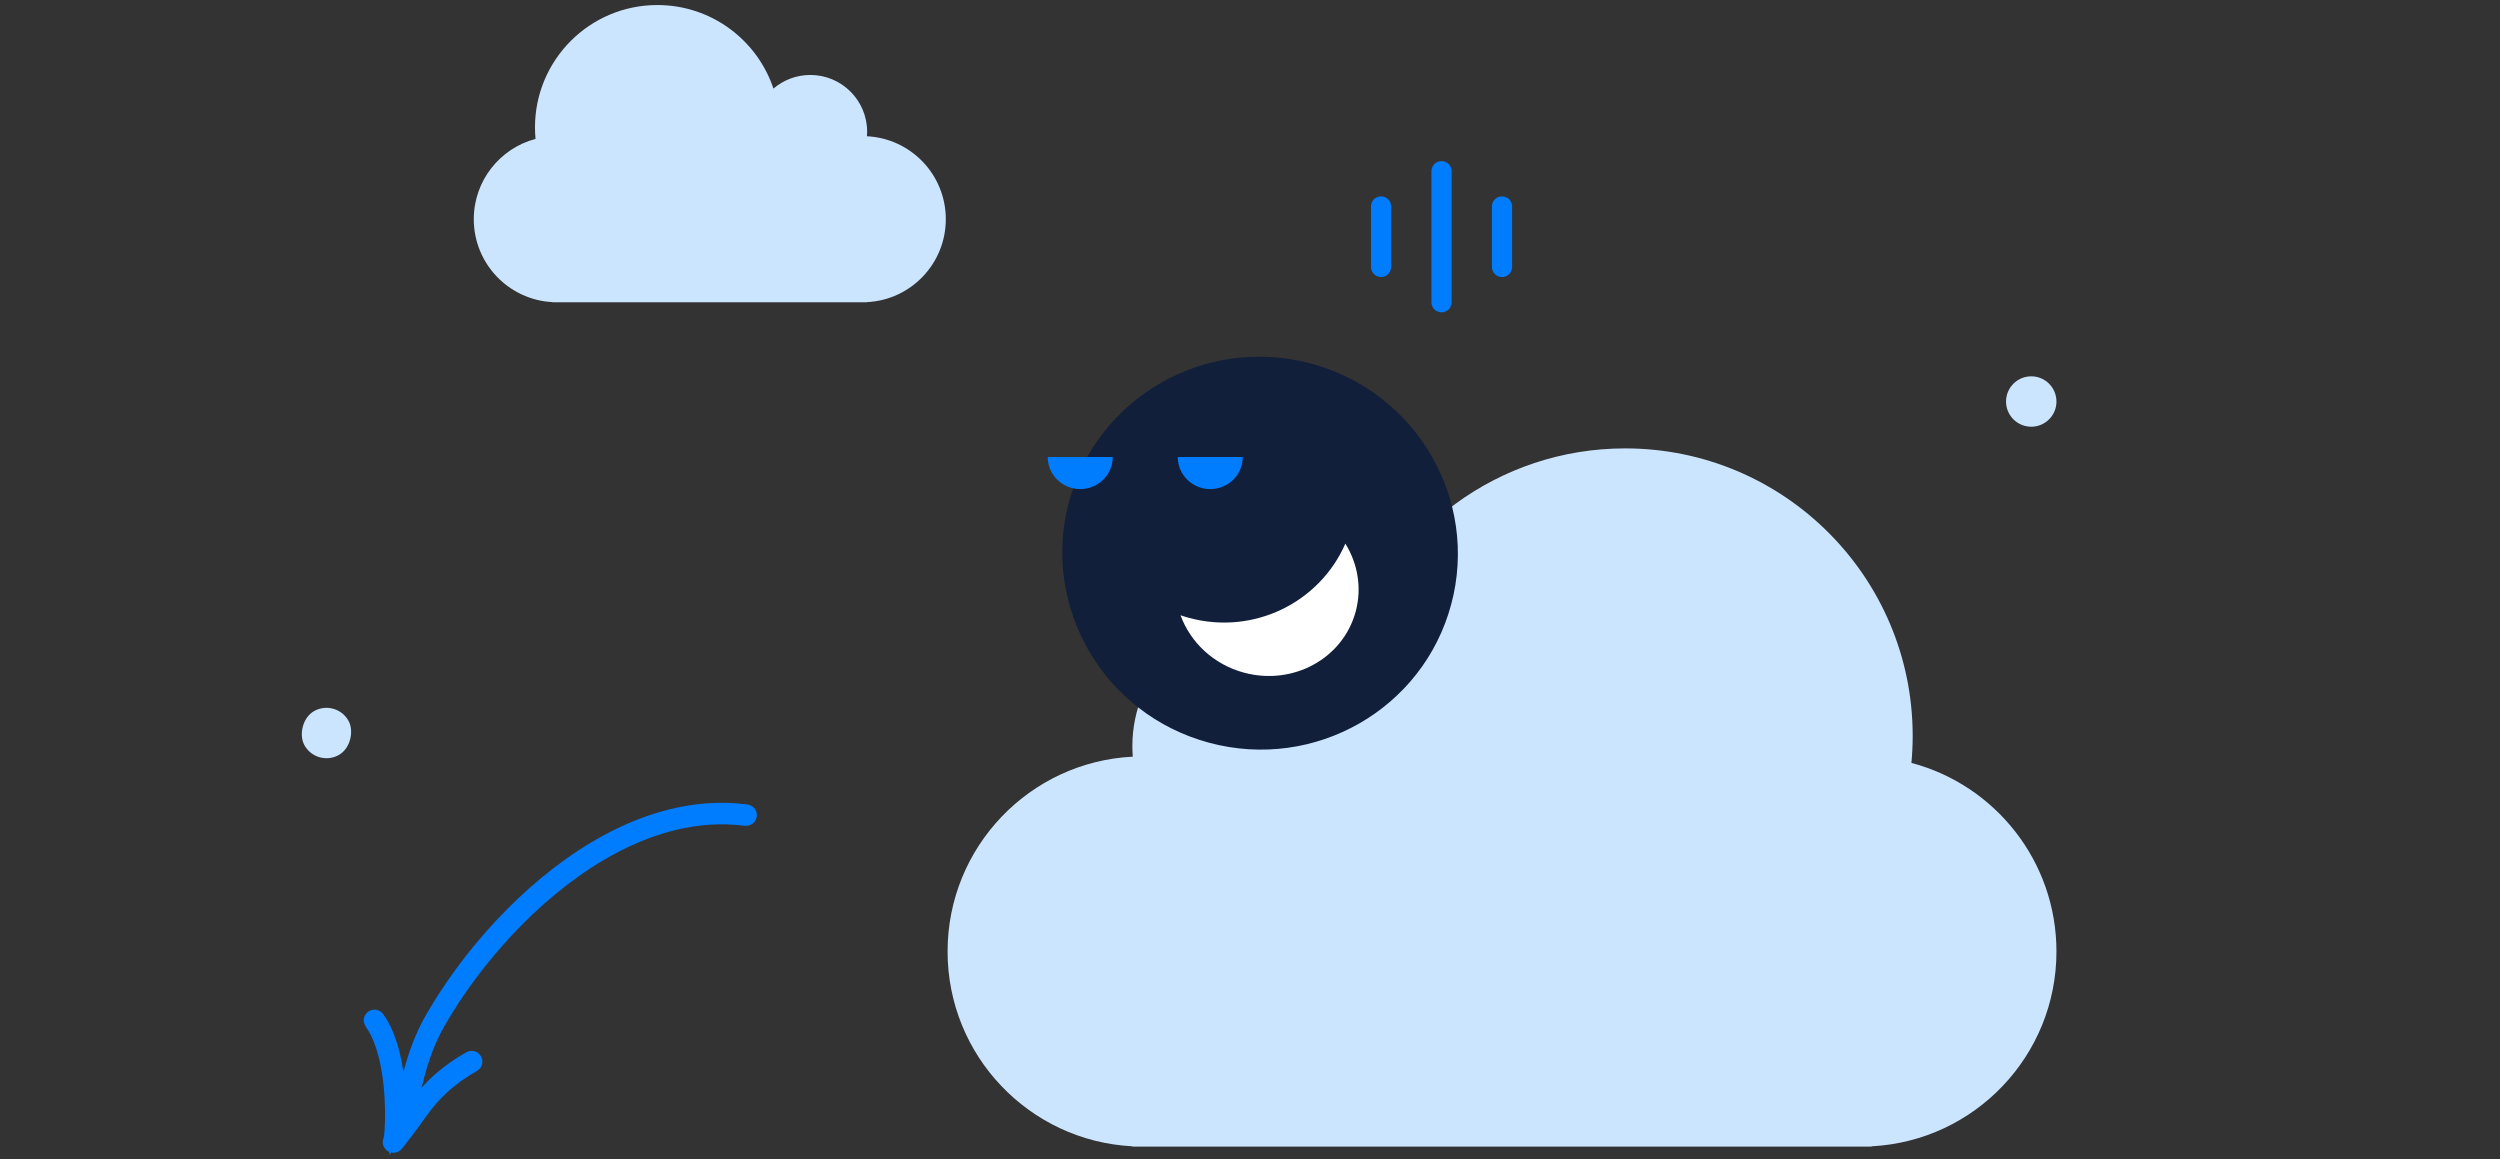 <svg width="496" height="230" viewBox="0 0 496 230" fill="none" xmlns="http://www.w3.org/2000/svg">
<rect x="0" y="0" width="496" height="230" fill="#333333" stroke="none"/>
<path d="M322.439 88.963C353.94 88.963 379.476 114.499 379.476 145.999C379.476 147.807 379.39 149.596 379.226 151.361C395.79 155.745 408 170.835 408 188.777C408 209.472 391.758 226.371 371.326 227.427V227.48H224.662V227.426C204.236 226.365 188 209.468 188 188.777C188 168.059 204.279 151.144 224.743 150.123C224.69 149.435 224.662 148.739 224.662 148.037C224.662 133.412 236.518 121.556 251.144 121.556C257.706 121.556 263.71 123.943 268.336 127.896C275.903 105.27 297.267 88.963 322.439 88.963Z" fill="#CCE5FF"/>
<path d="M130.42 1C117.011 1 106.142 11.871 106.142 25.279C106.142 26.049 106.179 26.81 106.249 27.561C99.198 29.427 93.999 35.85 93.999 43.488C93.999 52.297 100.913 59.491 109.61 59.94V59.963H110.403C110.427 59.963 110.451 59.964 110.475 59.964C110.498 59.964 110.521 59.963 110.545 59.963H171.103C171.126 59.963 171.15 59.964 171.174 59.964C171.197 59.964 171.221 59.963 171.244 59.963H172.042V59.94C180.737 59.489 187.648 52.296 187.648 43.488C187.648 34.668 180.717 27.467 172.004 27.034C172.027 26.741 172.042 26.445 172.042 26.146C172.042 19.921 166.995 14.874 160.77 14.874C157.976 14.874 155.422 15.893 153.452 17.576C150.232 7.943 141.136 1 130.42 1Z" fill="#CCE5FF"/>
<path d="M239.919 147.368C260.861 152.979 282.352 140.684 287.919 119.906C293.487 99.128 281.023 77.735 260.081 72.123C239.139 66.512 217.648 78.807 212.081 99.585C206.513 120.363 218.977 141.756 239.919 147.368Z" fill="#111F3A"/>
<path d="M266.919 107.853C261.832 119.531 248.756 126.03 235.985 122.608C235.385 122.448 234.795 122.268 234.216 122.069C236.169 127.425 240.747 131.832 246.843 133.465C256.568 136.071 266.476 130.631 268.973 121.314C270.237 116.596 269.358 111.788 266.919 107.853Z" fill="white"/>
<path d="M233.665 90.67C233.665 91.506 233.832 92.334 234.156 93.107C234.48 93.879 234.955 94.582 235.554 95.173C236.153 95.764 236.864 96.233 237.646 96.553C238.429 96.873 239.268 97.038 240.115 97.038C240.962 97.038 241.8 96.873 242.583 96.553C243.365 96.233 244.076 95.764 244.675 95.173C245.274 94.582 245.749 93.879 246.073 93.107C246.398 92.334 246.564 91.506 246.564 90.67L240.115 90.67H233.665Z" fill="#007DFE"/>
<path d="M207.866 90.67C207.866 91.506 208.033 92.334 208.357 93.107C208.681 93.879 209.156 94.582 209.755 95.173C210.354 95.764 211.065 96.233 211.848 96.553C212.63 96.873 213.469 97.038 214.316 97.038C215.163 97.038 216.002 96.873 216.784 96.553C217.567 96.233 218.278 95.764 218.877 95.173C219.475 94.582 219.951 93.879 220.275 93.107C220.599 92.334 220.766 91.506 220.766 90.67L214.316 90.67H207.866Z" fill="#007DFE"/>
<path d="M298 40.963L298 52.963" stroke="#007DFE" stroke-width="4" stroke-linecap="round"/>
<path d="M286 33.963L286 59.963" stroke="#007DFE" stroke-width="4" stroke-linecap="round"/>
<path d="M274 40.963L274 52.963" stroke="#007DFE" stroke-width="4" stroke-linecap="round"/>
<path d="M403 84.662C400.238 84.662 398 82.424 398 79.662C398 76.901 400.238 74.662 403 74.662C405.761 74.662 408 76.901 408 79.662C408 82.424 405.761 84.662 403 84.662Z" fill="#CCE5FF"/>
<rect width="10" height="10" rx="5" transform="matrix(-0.88 0.474 0.474 0.88 66.802 138.662)" fill="#CCE5FF"/>
<path fill-rule="evenodd" clip-rule="evenodd" d="M147.951 162.349C137.926 161.042 128.034 164.022 119.039 169.321C105.454 177.323 93.909 190.613 87.007 202.593C82.667 210.121 82.249 216.665 79.649 224.913C79.543 225.247 79.187 225.432 78.853 225.327C78.52 225.222 78.334 224.865 78.441 224.532C81.07 216.188 81.519 209.576 85.908 201.959C92.908 189.813 104.621 176.344 118.396 168.229C127.639 162.784 137.812 159.749 148.114 161.092C148.462 161.137 148.706 161.454 148.661 161.801C148.616 162.148 148.298 162.394 147.951 162.349Z" fill="#007DFE"/>
<path fill-rule="evenodd" clip-rule="evenodd" d="M77.541 226.217C77.549 226.187 77.605 225.988 77.633 225.817C77.756 225.107 77.858 223.844 77.892 222.244C78 216.876 77.336 207.724 73.779 202.807C73.574 202.524 73.638 202.128 73.922 201.923C74.206 201.718 74.602 201.78 74.807 202.063C78.507 207.179 79.272 216.685 79.159 222.27C79.143 223.018 79.114 223.697 79.072 224.285C80.166 222.855 81.22 221.4 82.261 219.93C85.255 215.695 88.723 212.652 93.265 210.07C93.568 209.897 93.957 210.004 94.129 210.308C94.302 210.611 94.195 210.999 93.891 211.171C89.519 213.657 86.178 216.585 83.296 220.661C81.936 222.582 80.55 224.479 79.091 226.327C78.946 226.511 78.564 226.985 78.5 227.043C78.135 227.374 77.78 227.153 77.705 227.1C77.668 227.075 77.23 226.736 77.541 226.217ZM78.65 226.831C78.641 226.845 78.633 226.861 78.623 226.876C78.632 226.864 78.64 226.849 78.65 226.831Z" fill="#007DFE"/>
<path fill-rule="evenodd" clip-rule="evenodd" d="M147.951 162.349C137.926 161.042 128.034 164.022 119.039 169.321C105.454 177.323 93.909 190.613 87.007 202.593C82.667 210.121 82.249 216.665 79.649 224.913C79.543 225.247 79.187 225.432 78.853 225.327C78.52 225.222 78.334 224.865 78.441 224.532C81.07 216.188 81.519 209.576 85.908 201.959C92.908 189.813 104.621 176.344 118.396 168.229C127.639 162.784 137.812 159.749 148.114 161.092C148.462 161.137 148.706 161.454 148.661 161.801C148.616 162.148 148.298 162.394 147.951 162.349Z" stroke="#007DFE" stroke-width="3"/>
<path fill-rule="evenodd" clip-rule="evenodd" d="M77.541 226.217C77.549 226.187 77.605 225.988 77.633 225.817C77.756 225.107 77.858 223.844 77.892 222.244C78 216.876 77.336 207.724 73.779 202.807C73.574 202.524 73.638 202.128 73.922 201.923C74.206 201.718 74.602 201.78 74.807 202.063C78.507 207.179 79.272 216.685 79.159 222.27C79.143 223.018 79.114 223.697 79.072 224.285C80.166 222.855 81.22 221.4 82.261 219.93C85.255 215.695 88.723 212.652 93.265 210.07C93.568 209.897 93.957 210.004 94.129 210.308C94.302 210.611 94.195 210.999 93.891 211.171C89.519 213.657 86.178 216.585 83.296 220.661C81.936 222.582 80.55 224.479 79.091 226.327C78.946 226.511 78.564 226.985 78.5 227.043C78.135 227.374 77.78 227.153 77.705 227.1C77.668 227.075 77.23 226.736 77.541 226.217ZM78.65 226.831C78.641 226.845 78.633 226.861 78.623 226.876C78.632 226.864 78.64 226.849 78.65 226.831Z" stroke="#007DFE" stroke-width="3"/>
</svg>
